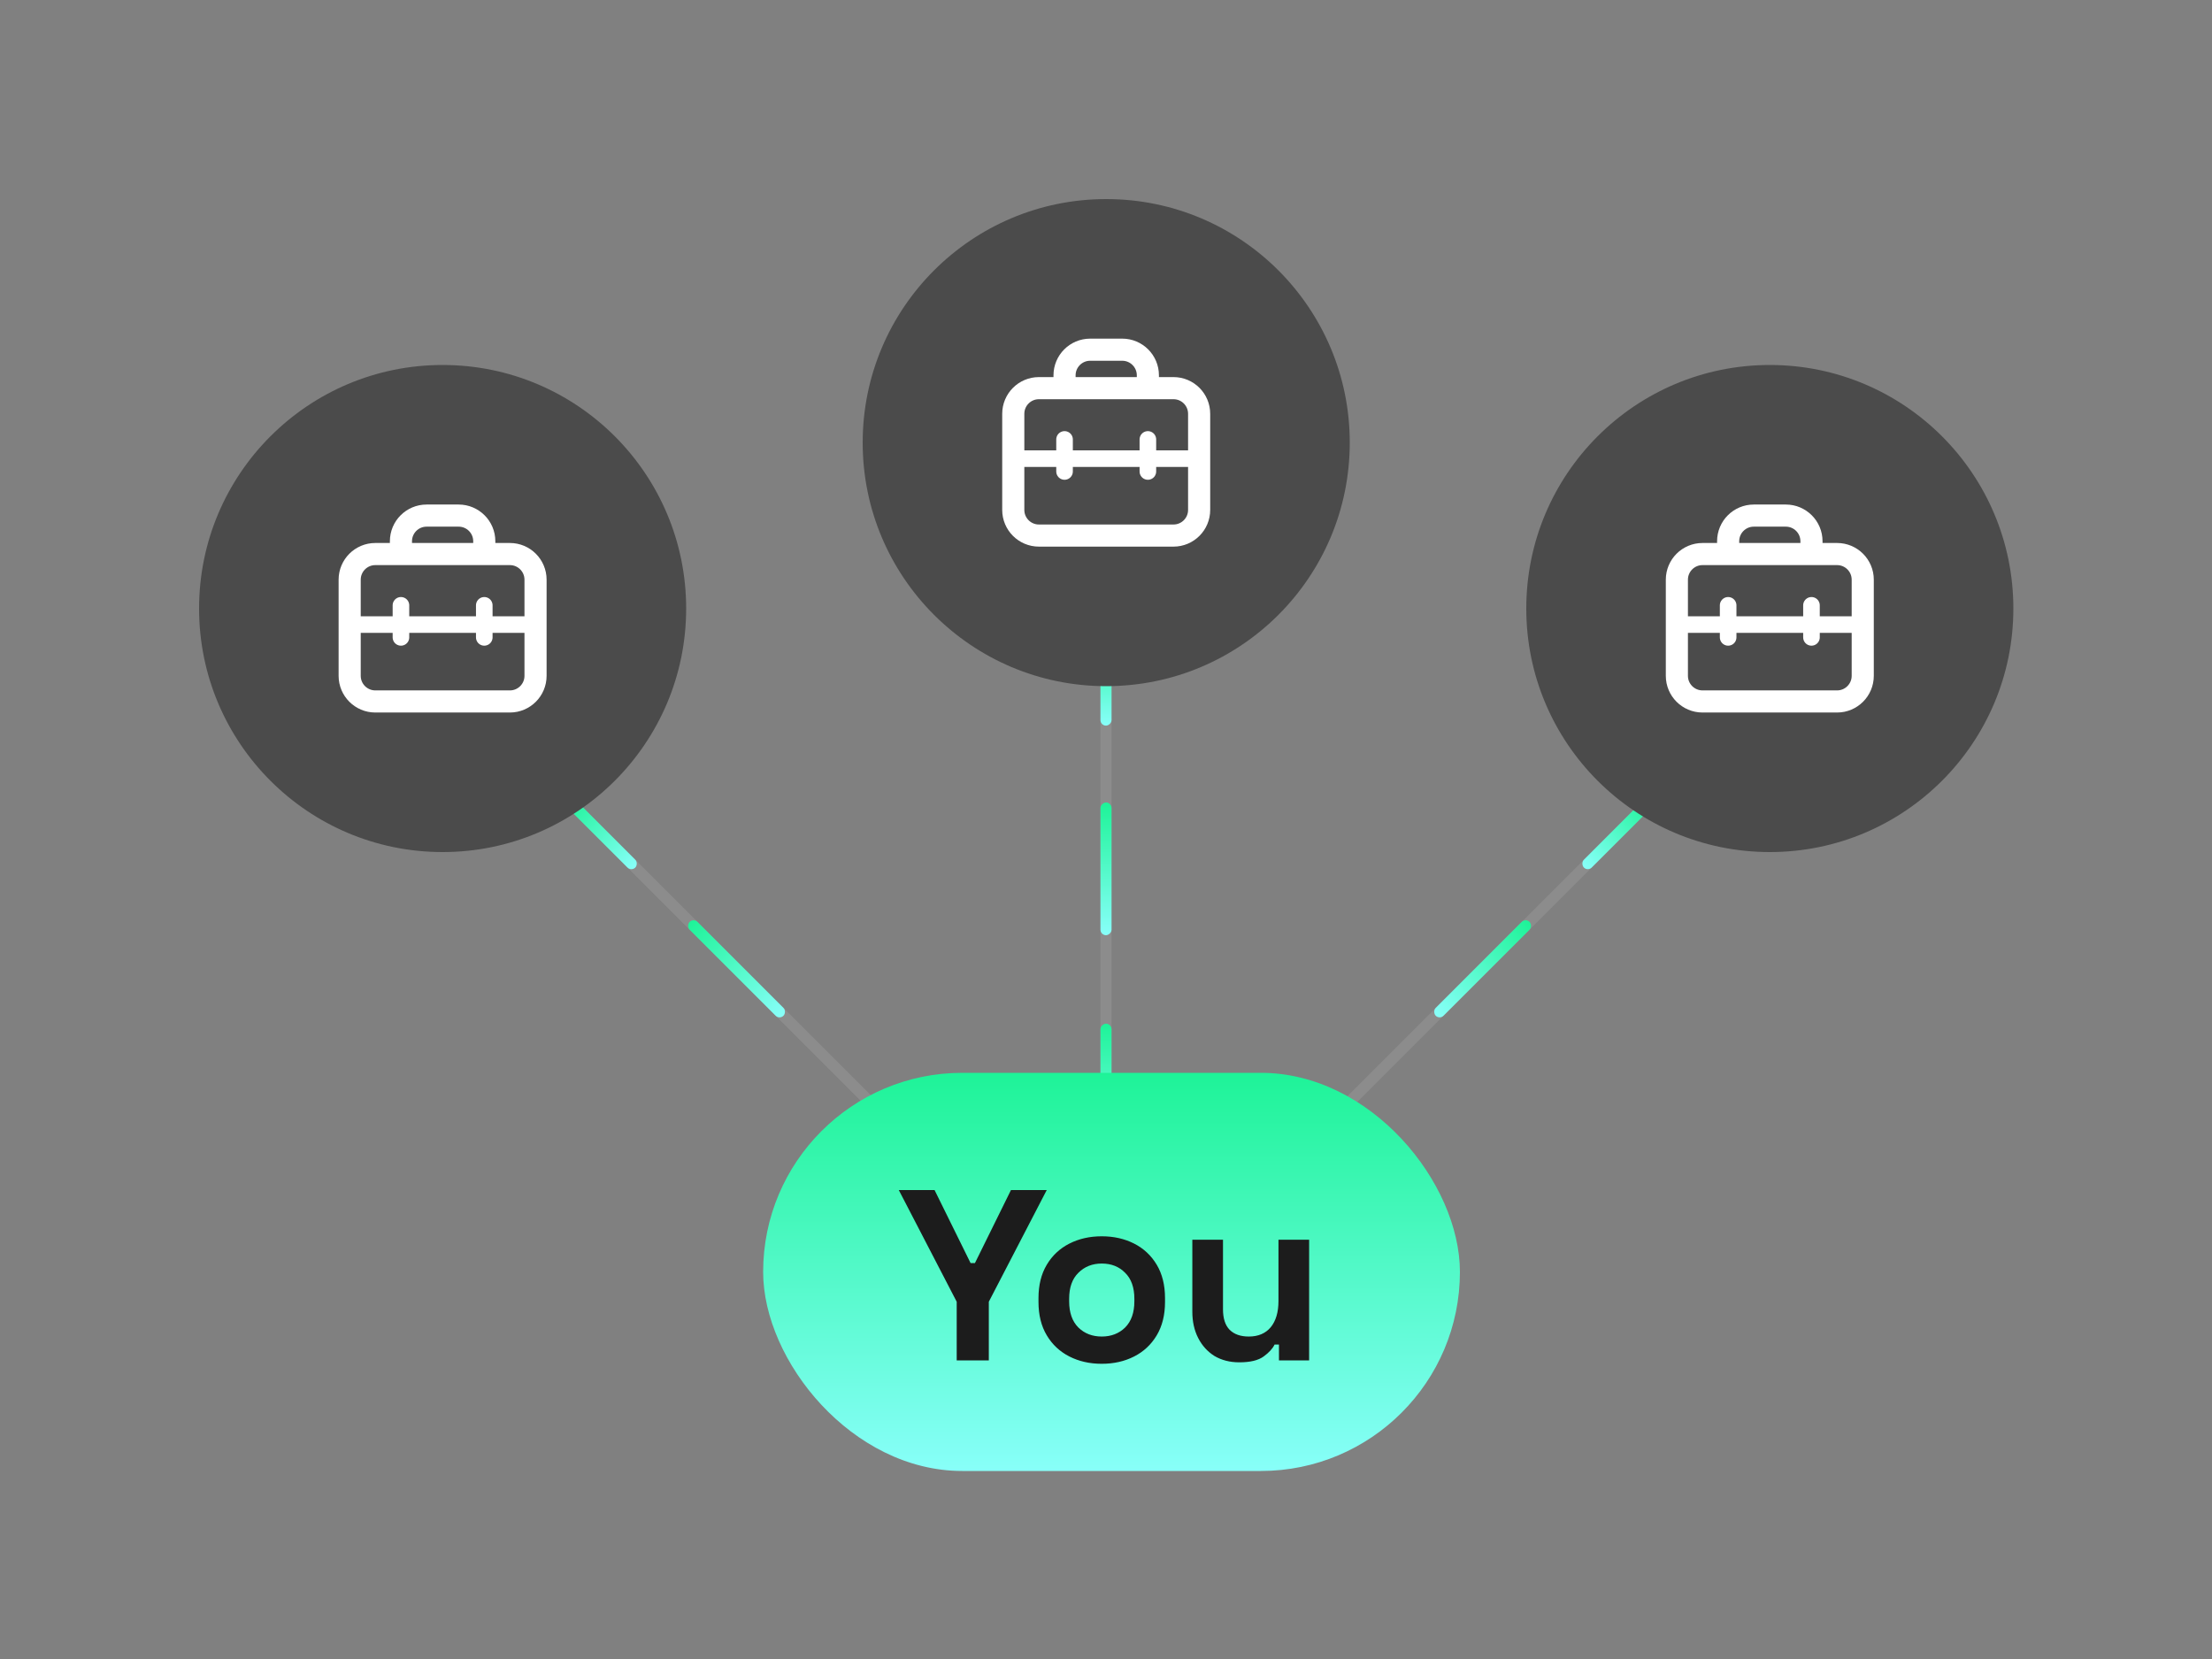 <svg width="200" height="150" viewBox="0 0 200 150" fill="none" xmlns="http://www.w3.org/2000/svg">
<rect x="0" y="0" width="200" height="150" fill="#808080" stroke="none"/>
<rect x="45.707" y="66" width="48" height="1" transform="rotate(45 45.707 66)" fill="white" fill-opacity="0.1"/>
<rect x="51.707" y="72" width="8.608" height="1" rx="0.5" transform="rotate(45 51.707 72)" fill="url(#paint0_linear_4001_461)"/>
<rect x="62.707" y="83" width="12" height="1" rx="0.5" transform="rotate(45 62.707 83)" fill="url(#paint1_linear_4001_461)"/>
<rect width="48" height="1" transform="matrix(-0.707 0.707 0.707 0.707 154.941 66)" fill="white" fill-opacity="0.1"/>
<rect width="8.608" height="1" rx="0.5" transform="matrix(-0.707 0.707 0.707 0.707 148.941 72)" fill="url(#paint2_linear_4001_461)"/>
<rect width="12" height="1" rx="0.5" transform="matrix(-0.707 0.707 0.707 0.707 137.941 83)" fill="url(#paint3_linear_4001_461)"/>
<rect x="100.5" y="52.5" width="48" height="1" transform="rotate(90 100.5 52.5)" fill="white" fill-opacity="0.1"/>
<rect x="100.5" y="57" width="8.608" height="1" rx="0.5" transform="rotate(90 100.5 57)" fill="url(#paint4_linear_4001_461)"/>
<rect x="100.5" y="72.557" width="12" height="1" rx="0.5" transform="rotate(90 100.5 72.557)" fill="url(#paint5_linear_4001_461)"/>
<rect x="100.5" y="92.557" width="12" height="1" rx="0.5" transform="rotate(90 100.5 92.557)" fill="url(#paint6_linear_4001_461)"/>
<rect x="69" y="97" width="63" height="36" rx="18" fill="url(#paint7_linear_4001_461)"/>
<path d="M86.501 123V117.698L81.265 107.6H84.499L87.755 114.2H88.151L91.407 107.6H94.641L89.405 117.698V123H86.501ZM99.616 123.308C98.531 123.308 97.555 123.088 96.69 122.648C95.825 122.208 95.142 121.57 94.644 120.734C94.145 119.898 93.896 118.893 93.896 117.72V117.368C93.896 116.195 94.145 115.19 94.644 114.354C95.142 113.518 95.825 112.88 96.69 112.44C97.555 112 98.531 111.78 99.616 111.78C100.701 111.78 101.676 112 102.542 112.44C103.407 112.88 104.089 113.518 104.588 114.354C105.086 115.19 105.336 116.195 105.336 117.368V117.72C105.336 118.893 105.086 119.898 104.588 120.734C104.089 121.57 103.407 122.208 102.542 122.648C101.676 123.088 100.701 123.308 99.616 123.308ZM99.616 120.844C100.466 120.844 101.17 120.573 101.728 120.03C102.285 119.473 102.564 118.681 102.564 117.654V117.434C102.564 116.407 102.285 115.623 101.728 115.08C101.185 114.523 100.481 114.244 99.616 114.244C98.765 114.244 98.061 114.523 97.504 115.08C96.947 115.623 96.668 116.407 96.668 117.434V117.654C96.668 118.681 96.947 119.473 97.504 120.03C98.061 120.573 98.765 120.844 99.616 120.844ZM112.052 123.176C111.202 123.176 110.454 122.985 109.808 122.604C109.178 122.208 108.686 121.665 108.334 120.976C107.982 120.287 107.806 119.495 107.806 118.6V112.088H110.578V118.38C110.578 119.201 110.776 119.817 111.172 120.228C111.583 120.639 112.162 120.844 112.91 120.844C113.761 120.844 114.421 120.565 114.89 120.008C115.36 119.436 115.594 118.644 115.594 117.632V112.088H118.366V123H115.638V121.57H115.242C115.066 121.937 114.736 122.296 114.252 122.648C113.768 123 113.035 123.176 112.052 123.176Z" fill="#1C1C1C"/>
<circle cx="160.02" cy="55.02" r="22.02" fill="#4B4B4B"/>
<path d="M151.616 52.413C151.616 51.133 152.654 50.095 153.934 50.095H166.103C167.383 50.095 168.421 51.133 168.421 52.413V61.105C168.421 62.386 167.383 63.423 166.103 63.423H153.934C152.654 63.423 151.616 62.386 151.616 61.105V52.413Z" stroke="white" stroke-width="2" stroke-linecap="round" stroke-linejoin="round"/>
<path d="M156.252 49.806V48.936C156.252 47.656 157.29 46.618 158.57 46.618H161.468C162.748 46.618 163.786 47.656 163.786 48.936V49.806" stroke="white" stroke-width="2" stroke-linecap="round" stroke-linejoin="round"/>
<path d="M151.906 56.47H168.132" stroke="white" stroke-width="1.5" stroke-linecap="round" stroke-linejoin="round"/>
<path d="M156.252 54.731V57.629" stroke="white" stroke-width="1.5" stroke-linecap="round" stroke-linejoin="round"/>
<path d="M163.786 54.731V57.629" stroke="white" stroke-width="1.5" stroke-linecap="round" stroke-linejoin="round"/>
<circle cx="100.02" cy="40.02" r="22.02" fill="#4B4B4B"/>
<path d="M91.616 37.413C91.616 36.133 92.654 35.095 93.934 35.095H106.103C107.383 35.095 108.421 36.133 108.421 37.413V46.105C108.421 47.386 107.383 48.423 106.103 48.423H93.934C92.654 48.423 91.616 47.386 91.616 46.105V37.413Z" stroke="white" stroke-width="2" stroke-linecap="round" stroke-linejoin="round"/>
<path d="M96.252 34.806V33.936C96.252 32.656 97.29 31.618 98.57 31.618H101.468C102.748 31.618 103.786 32.656 103.786 33.936V34.806" stroke="white" stroke-width="2" stroke-linecap="round" stroke-linejoin="round"/>
<path d="M91.906 41.47H108.132" stroke="white" stroke-width="1.5" stroke-linecap="round" stroke-linejoin="round"/>
<path d="M96.252 39.731V42.629" stroke="white" stroke-width="1.5" stroke-linecap="round" stroke-linejoin="round"/>
<path d="M103.786 39.731V42.629" stroke="white" stroke-width="1.5" stroke-linecap="round" stroke-linejoin="round"/>
<circle cx="40.02" cy="55.02" r="22.02" fill="#4B4B4B"/>
<path d="M31.616 52.413C31.616 51.133 32.654 50.095 33.934 50.095H46.103C47.383 50.095 48.421 51.133 48.421 52.413V61.105C48.421 62.386 47.383 63.423 46.103 63.423H33.934C32.654 63.423 31.616 62.386 31.616 61.105V52.413Z" stroke="white" stroke-width="2" stroke-linecap="round" stroke-linejoin="round"/>
<path d="M36.252 49.806V48.936C36.252 47.656 37.29 46.618 38.57 46.618H41.468C42.748 46.618 43.786 47.656 43.786 48.936V49.806" stroke="white" stroke-width="2" stroke-linecap="round" stroke-linejoin="round"/>
<path d="M31.906 56.47H48.132" stroke="white" stroke-width="1.5" stroke-linecap="round" stroke-linejoin="round"/>
<path d="M36.252 54.731V57.629" stroke="white" stroke-width="1.5" stroke-linecap="round" stroke-linejoin="round"/>
<path d="M43.786 54.731V57.629" stroke="white" stroke-width="1.5" stroke-linecap="round" stroke-linejoin="round"/>
<defs>
<linearGradient id="paint0_linear_4001_461" x1="51.707" y1="72.5" x2="60.315" y2="72.5" gradientUnits="userSpaceOnUse">
<stop stop-color="#1EF398"/>
<stop offset="1" stop-color="#88FFF9"/>
</linearGradient>
<linearGradient id="paint1_linear_4001_461" x1="62.707" y1="83.5" x2="74.707" y2="83.5" gradientUnits="userSpaceOnUse">
<stop stop-color="#1EF398"/>
<stop offset="1" stop-color="#88FFF9"/>
</linearGradient>
<linearGradient id="paint2_linear_4001_461" x1="0" y1="0.5" x2="8.608" y2="0.5" gradientUnits="userSpaceOnUse">
<stop stop-color="#1EF398"/>
<stop offset="1" stop-color="#88FFF9"/>
</linearGradient>
<linearGradient id="paint3_linear_4001_461" x1="0" y1="0.5" x2="12" y2="0.5" gradientUnits="userSpaceOnUse">
<stop stop-color="#1EF398"/>
<stop offset="1" stop-color="#88FFF9"/>
</linearGradient>
<linearGradient id="paint4_linear_4001_461" x1="100.5" y1="57.5" x2="109.108" y2="57.5" gradientUnits="userSpaceOnUse">
<stop stop-color="#1EF398"/>
<stop offset="1" stop-color="#88FFF9"/>
</linearGradient>
<linearGradient id="paint5_linear_4001_461" x1="100.5" y1="73.057" x2="112.5" y2="73.057" gradientUnits="userSpaceOnUse">
<stop stop-color="#1EF398"/>
<stop offset="1" stop-color="#88FFF9"/>
</linearGradient>
<linearGradient id="paint6_linear_4001_461" x1="100.5" y1="93.057" x2="112.5" y2="93.057" gradientUnits="userSpaceOnUse">
<stop stop-color="#1EF398"/>
<stop offset="1" stop-color="#88FFF9"/>
</linearGradient>
<linearGradient id="paint7_linear_4001_461" x1="100.5" y1="97" x2="100.5" y2="133" gradientUnits="userSpaceOnUse">
<stop stop-color="#1EF398"/>
<stop offset="1" stop-color="#88FFF9"/>
</linearGradient>
</defs>
</svg>
